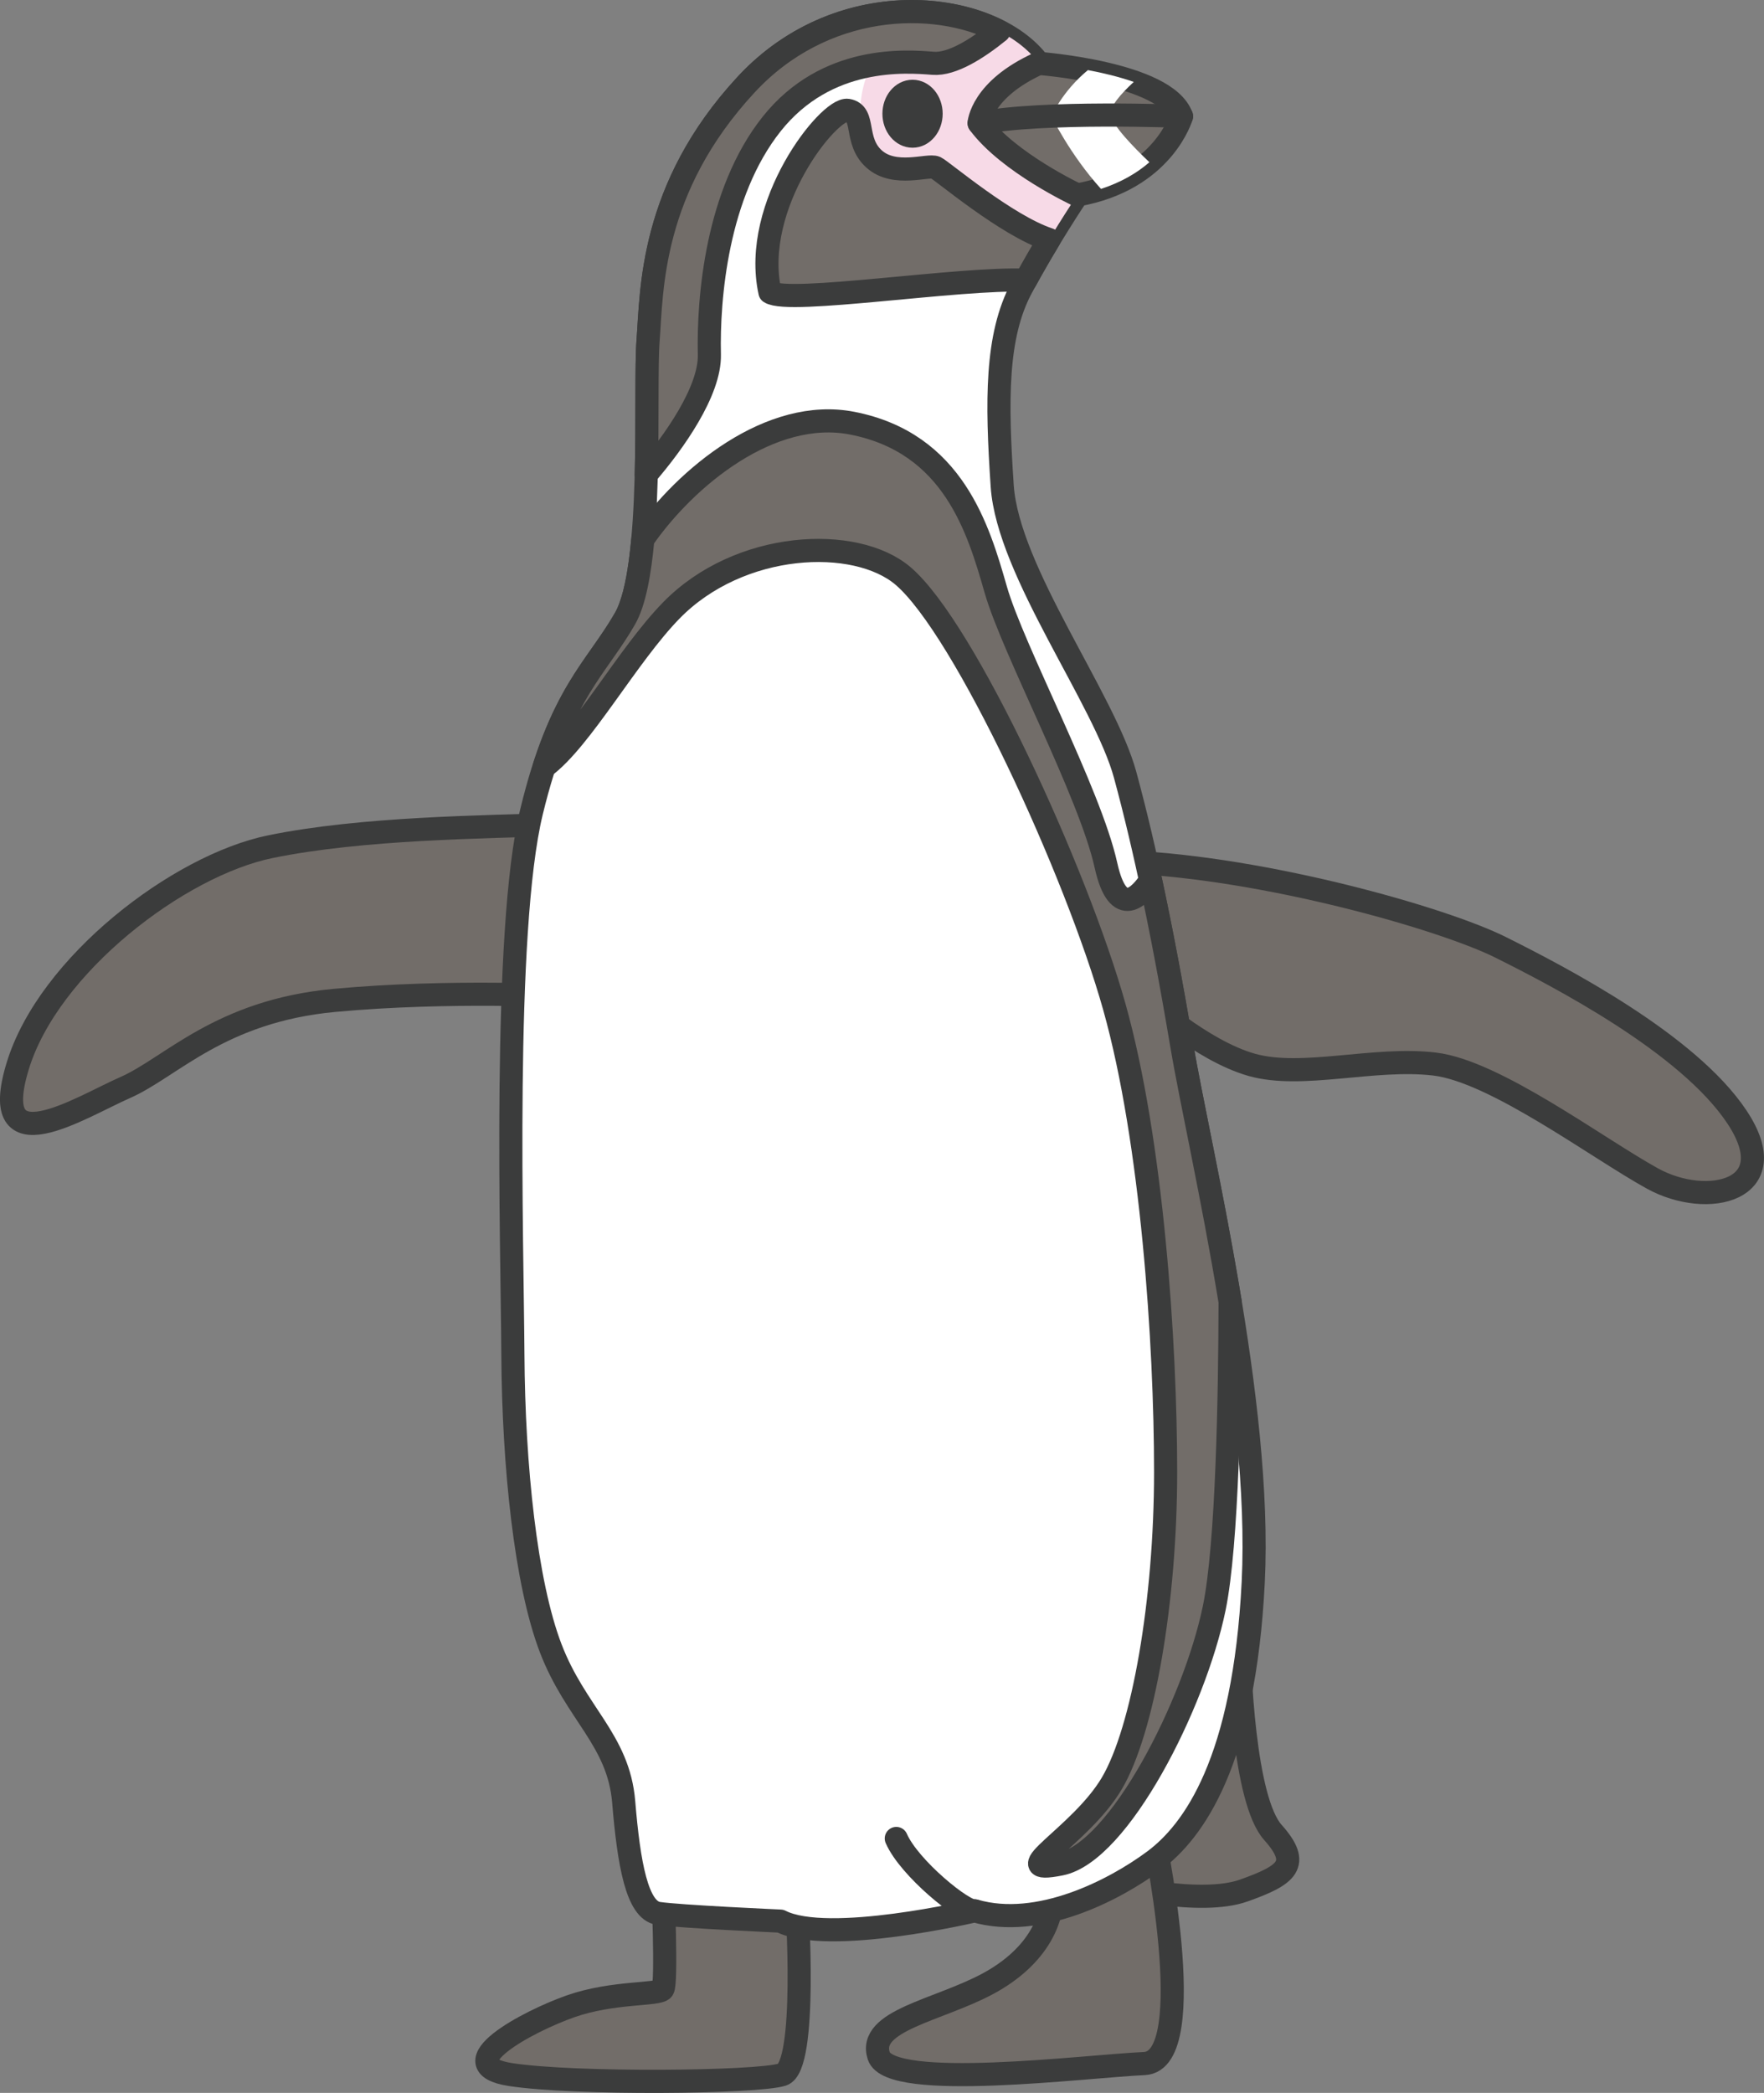 <?xml version="1.0" encoding="UTF-8"?>
<svg id="_レイヤー_1" data-name="レイヤー_1" xmlns="http://www.w3.org/2000/svg" version="1.1" viewBox="0 0 274.63 325.7">
  <rect x="0" y="0" width="274.63" height="325.7" fill="#808080" stroke="none"/>
  <!-- Generator: Adobe Illustrator 29.2.1, SVG Export Plug-In . SVG Version: 2.1.0 Build 116)  -->
  <defs>
    <style>
      .st0, .st1 {
        fill: #fff;
      }

      .st2 {
        fill: none;
      }

      .st2, .st3, .st1, .st4 {
        stroke: #3b3c3c;
        stroke-linecap: round;
        stroke-linejoin: round;
        stroke-width: 3.6px;
      }

      .st3 {
        fill: #3b3c3c;
      }

      .st4 {
        fill: #726d69;
      }

      .st5 {
        fill: #f7dae7;
      }
    </style>
  </defs>
  <g id="_フンボルトペンギン" data-name="フンボルトペンギン">
    <g>
      <g>
        <path class="st4" d="M192.85,252.86c0,7.11.86,27.32,5.32,32.3s2.19,6.65-4.52,9.04c-6.71,2.39-19.74-.66-22.47-1.46-2.73-.8,21.67-39.88,21.67-39.88Z"/>
        <path class="st4" d="M103.19,293.47s.66,15.15,0,16.09-7.71.33-14.36,2.66c-6.65,2.33-19.34,9.11-9.31,10.63,10.04,1.53,38.29,1.26,42.27,0s2.26-26.72,2.26-26.72l-20.87-2.66Z"/>
        <path class="st4" d="M163.67,292.81c.93,5.45-2.06,11.68-9.84,15.88-7.78,4.19-18.81,5.72-17.02,11.24,1.79,5.52,32.3,1.6,41.34,1.2,9.04-.4,1.2-36.96,1.2-36.96l-15.69,8.64Z"/>
        <path class="st4" d="M87.03,128.3c-11.63.4-30.64.53-44.93,3.46-14.29,2.92-34.56,18.41-39.35,34.16-4.79,15.75,9.64,6.45,16.75,3.32,7.11-3.12,14.69-11.9,32.57-13.56s36.29-.66,36.29-.66l-1.33-26.72Z"/>
        <path class="st4" d="M175.57,134.15c21.47.93,49.05,8.77,58.09,13.29,9.04,4.52,29.11,14.89,36.76,26.39,7.64,11.5-4.59,14.29-13.16,9.57-8.57-4.72-24.46-16.68-33.9-17.81-9.44-1.13-20.6,2.33-28.45.13s-16.62-10.24-16.62-10.24l-2.73-21.34Z"/>
      </g>
      <path class="st1" d="M163.47,12.52l-1.73-2.66c-7.24-9.77-30.64-12.83-45.6,3.32-14.96,16.15-14.66,32.04-15.25,39.81s1,35.29-3.59,43.27c-4.59,7.98-10.07,11.57-14.56,30.11-4.49,18.54-2.99,67.2-2.89,84.45.1,17.25,1.99,35.49,5.88,45.66,3.89,10.17,10.57,14.26,11.37,23.93.8,9.67,2.09,16.85,5.38,17.35s19.02,1.2,19.02,1.2c7.4,3.79,30.24-1.6,30.24-1.6,9.97,2.89,21.73-3.19,27.92-7.78,6.18-4.59,14.06-15.45,15.45-43.37,1.4-27.92-8.37-67.2-11.17-83.75-2.79-16.55-5.58-30.11-8.77-41.87-3.19-11.76-18.25-31.7-19.14-44.96s-1-23.33,2.99-30.81c3.99-7.48,8.71-14.49,8.71-14.49l-4.25-17.81Z"/>
      <path class="st5" d="M167.72,30.33l-4.25-17.81-1.73-2.66c-3.52-4.75-10.88-7.89-19.21-8.03l-4.72,5.9c-7.33,6.03-2.52,21.83-.23,23.43,1.65,1.15,15.94,6.48,23.83,9.37,3.27-5.66,6.32-10.2,6.32-10.2Z"/>
      <path class="st4" d="M116.15,13.18c-14.96,16.15-14.66,32.04-15.25,39.81-.29,3.78-.07,12.23-.28,20.83,4.27-4.95,9.95-12.94,9.82-18.64-.2-8.77,1.13-25.12,9.7-35.89,8.57-10.77,20.94-9.77,25.12-9.44,2.98.24,7-2.35,10.26-4.99-10.19-5.21-27.45-4.56-39.37,8.32Z"/>
      <path class="st4" d="M159.68,43.62c1.23-2.25,2.49-4.42,3.65-6.34-6.65-2.18-16.66-10.72-17.67-11.2-1.13-.53-6.38,1.53-9.57-1.33-3.19-2.86-1.26-7.11-4.12-7.58-2.86-.47-15.09,14.69-12.1,28.31,2.9,1.93,29.63-2.31,39.81-1.87Z"/>
      <path class="st4" d="M161.74,9.86c-8.97,4.05-9.31,9.31-9.31,9.31,4.59,6.18,15.29,11.17,15.29,11.17,13.43-2.39,16.22-12.23,16.22-12.23-2.39-6.78-22.2-8.24-22.2-8.24Z"/>
      <path class="st4" d="M191.49,202.46c-2.69-16.31-6.08-31.3-7.54-39.99-1.58-9.39-3.17-17.79-4.83-25.48-1.52,2.32-5.02,6.33-6.94-2.34-2.49-11.27-14.46-33.5-17.15-42.87-2.69-9.37-6.58-22.83-22.33-25.92-12.68-2.49-25.89,8.35-32.62,18.06-.48,5.25-1.31,9.8-2.77,12.35-3.93,6.84-8.52,10.48-12.58,23.06,5.8-4.28,12.95-17.35,19.79-24.34,10.64-10.89,28.69-11.65,36.07-5.36,9.61,8.18,27.02,46.12,32.9,67.06,5.88,20.94,7.98,52.34,7.98,72.38s-3.49,40.18-8.37,48.45c-4.89,8.28-17.05,14.36-7.98,12.56,9.07-1.79,20.84-24.83,23.93-39.88,2.03-9.91,2.43-33.06,2.46-47.74Z"/>
      <ellipse class="st3" cx="142.07" cy="17.7" rx="2.89" ry="3.49"/>
      <path class="st0" d="M178.94,25.24c-2.55-2.42-5.72-5.71-6.02-7.33-.23-1.26,1.58-3.31,3.59-5.16-2.31-.81-4.83-1.41-7.14-1.84-4.04,3.34-5.67,7.18-5.67,7.18,0,0,2.84,5.92,7.71,11.31,3.24-1.06,5.71-2.56,7.53-4.15Z"/>
      <path class="st2" d="M152.44,19.16c9.97-1.93,31.51-1.06,31.51-1.06"/>
      <path class="st2" d="M139.54,286.1c1.99,4.59,10.57,11.57,12.2,11.27"/>
    </g>
  </g>
</svg>